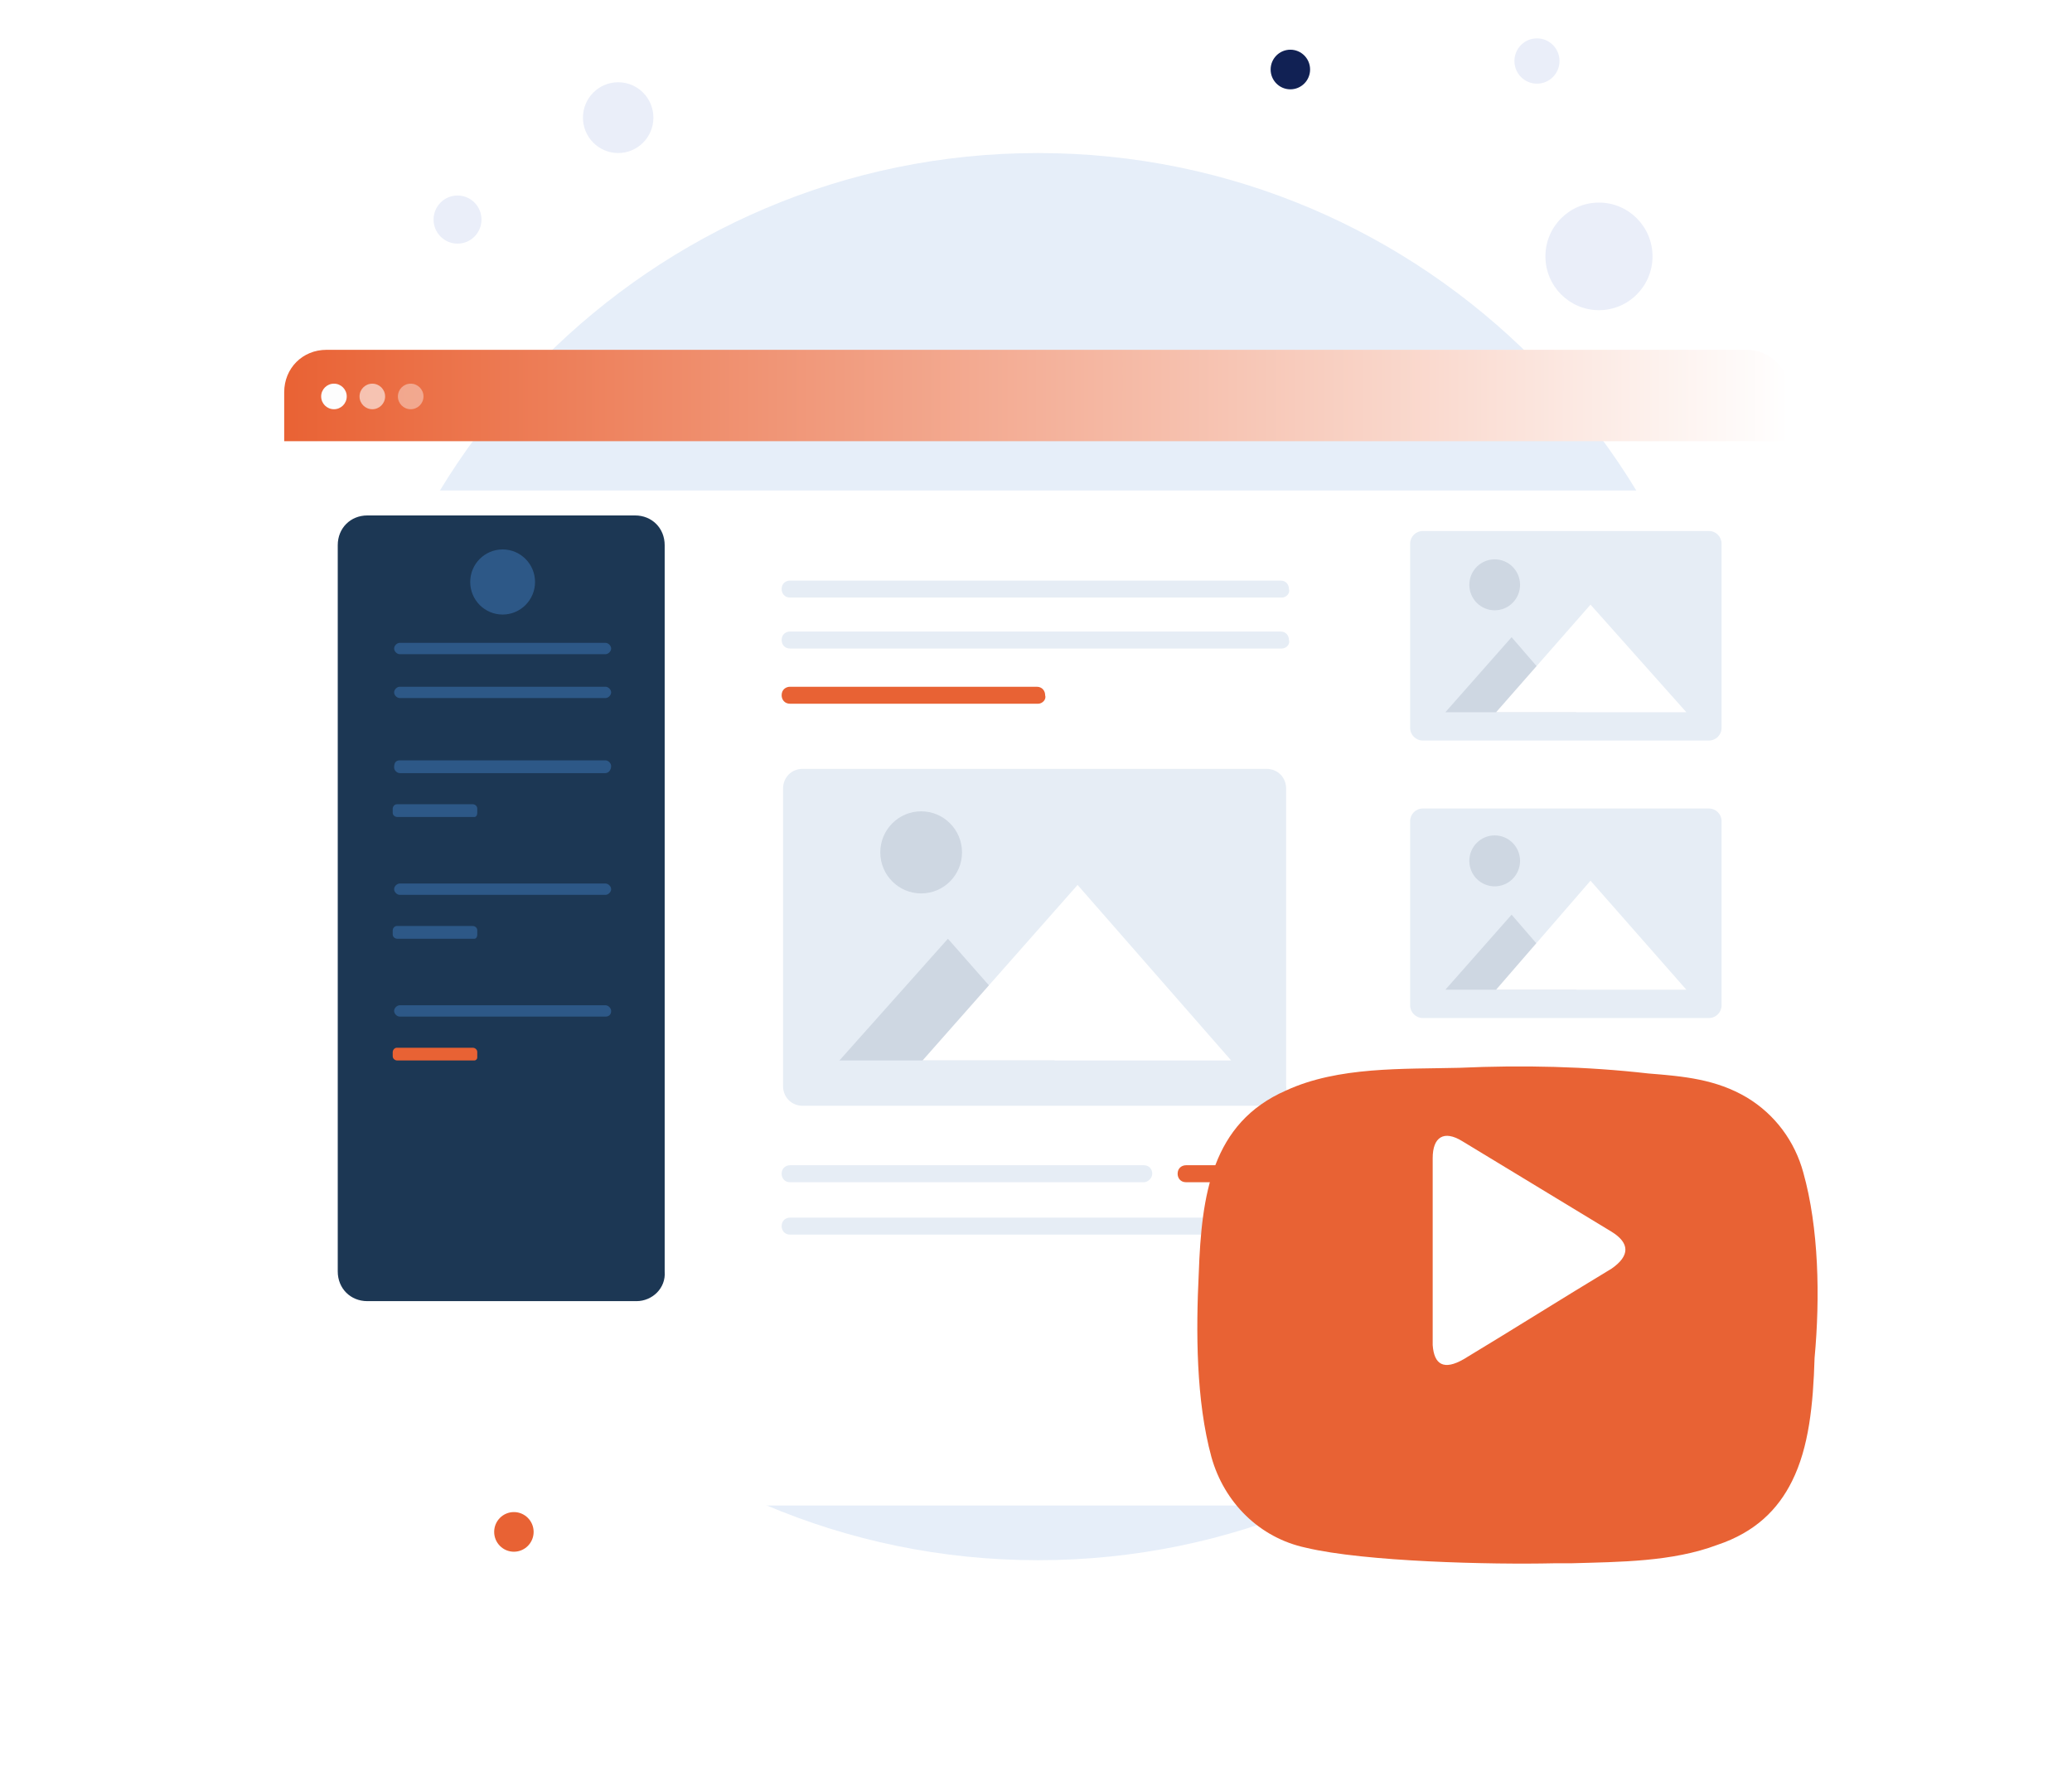 <svg width="162" height="140" viewBox="0 0 162 140" fill="none" xmlns="http://www.w3.org/2000/svg">
<path d="M81.165 122C111.408 122 135.924 97.368 135.924 66.983C135.924 36.598 111.408 11.967 81.165 11.967C50.923 11.967 26.407 36.598 26.407 66.983C26.407 97.368 50.923 122 81.165 122Z" fill="#E6EEF9"/>
<g filter="url(#filter0_d_316_3103)">
<path d="M139.78 30.674V103.403C139.78 105.285 138.348 106.724 136.475 106.724H25.415C23.542 106.724 22.11 105.285 22.11 103.403V30.674C22.11 28.793 23.542 27.354 25.415 27.354H136.475C138.348 27.354 139.78 28.793 139.78 30.674Z" fill="white"/>
</g>
<path d="M139.89 30.674V34.5H22.22V30.674C22.22 28.793 23.653 27.354 25.526 27.354H136.585C138.348 27.354 139.89 28.793 139.89 30.674Z" fill="url(#paint0_linear_316_3103)"/>
<circle cx="26.11" cy="31" r="1" fill="#FDFDFD"/>
<circle opacity="0.6" cx="29.11" cy="31" r="1" fill="#FDFDFD"/>
<circle opacity="0.4" cx="32.11" cy="31" r="1" fill="#FDFDFD"/>
<g filter="url(#filter1_d_316_3103)">
<path d="M103.421 102.074H58.028C56.926 102.074 56.045 101.189 56.045 100.082V42.63C56.045 41.523 56.926 40.637 58.028 40.637H103.421C104.523 40.637 105.404 41.523 105.404 42.63V100.082C105.404 101.189 104.523 102.074 103.421 102.074Z" fill="white"/>
</g>
<path d="M99.124 86.466H62.766C61.884 86.466 61.223 85.802 61.223 84.916V61.67C61.223 60.784 61.884 60.12 62.766 60.12H99.014C99.896 60.12 100.557 60.784 100.557 61.67V84.916C100.667 85.802 100.006 86.466 99.124 86.466Z" fill="#E6EDF5"/>
<path d="M82.487 82.924H65.63L74.114 73.404L82.487 82.924Z" fill="#CED7E2"/>
<path d="M96.26 82.924H72.131L84.25 69.197L96.26 82.924Z" fill="white"/>
<path d="M72.021 69.861C73.785 69.861 75.216 68.424 75.216 66.651C75.216 64.878 73.785 63.441 72.021 63.441C70.256 63.441 68.826 64.878 68.826 66.651C68.826 68.424 70.256 69.861 72.021 69.861Z" fill="#CED7E2"/>
<path d="M133.61 101.189H111.244C110.693 101.189 110.252 100.746 110.252 100.193V85.802C110.252 85.249 110.693 84.806 111.244 84.806H133.61C134.161 84.806 134.602 85.249 134.602 85.802V100.193C134.602 100.746 134.161 101.189 133.61 101.189Z" fill="#E6EDF5"/>
<path d="M123.253 98.975H113.007L118.185 93.108L123.253 98.975Z" fill="#CED7E2"/>
<path d="M131.847 98.975H116.973L124.355 90.562L131.847 98.975Z" fill="white"/>
<path d="M116.863 91.005C117.958 91.005 118.846 90.113 118.846 89.012C118.846 87.912 117.958 87.02 116.863 87.02C115.768 87.02 114.88 87.912 114.88 89.012C114.88 90.113 115.768 91.005 116.863 91.005Z" fill="#CED7E2"/>
<path d="M133.61 79.603H111.244C110.693 79.603 110.252 79.16 110.252 78.607V64.216C110.252 63.662 110.693 63.22 111.244 63.22H133.61C134.161 63.22 134.602 63.662 134.602 64.216V78.607C134.602 79.16 134.161 79.603 133.61 79.603Z" fill="#E6EDF5"/>
<path d="M123.253 77.389H113.007L118.185 71.522L123.253 77.389Z" fill="#CED7E2"/>
<path d="M131.847 77.389H116.973L124.355 68.865L131.847 77.389Z" fill="white"/>
<path d="M116.863 69.308C117.958 69.308 118.846 68.416 118.846 67.315C118.846 66.215 117.958 65.323 116.863 65.323C115.768 65.323 114.88 66.215 114.88 67.315C114.88 68.416 115.768 69.308 116.863 69.308Z" fill="#CED7E2"/>
<path d="M133.61 57.906H111.244C110.693 57.906 110.252 57.463 110.252 56.91V42.519C110.252 41.965 110.693 41.523 111.244 41.523H133.61C134.161 41.523 134.602 41.965 134.602 42.519V56.91C134.602 57.463 134.161 57.906 133.61 57.906Z" fill="#E6EDF5"/>
<path d="M123.253 55.692H113.007L118.185 49.825L123.253 55.692Z" fill="#CED7E2"/>
<path d="M131.847 55.692H116.973L124.355 47.279L131.847 55.692Z" fill="white"/>
<path d="M116.863 47.722C117.958 47.722 118.846 46.83 118.846 45.729C118.846 44.629 117.958 43.737 116.863 43.737C115.768 43.737 114.88 44.629 114.88 45.729C114.88 46.83 115.768 47.722 116.863 47.722Z" fill="#CED7E2"/>
<path d="M100.226 46.726H61.774C61.333 46.726 61.113 46.394 61.113 46.061C61.113 45.619 61.444 45.397 61.774 45.397H100.116C100.557 45.397 100.777 45.729 100.777 46.061C100.887 46.394 100.557 46.726 100.226 46.726Z" fill="#E6EDF5"/>
<path d="M100.226 50.711H61.774C61.333 50.711 61.113 50.379 61.113 50.047C61.113 49.604 61.444 49.382 61.774 49.382H100.116C100.557 49.382 100.777 49.714 100.777 50.047C100.887 50.379 100.557 50.711 100.226 50.711Z" fill="#E6EDF5"/>
<path d="M89.429 92.444H61.774C61.333 92.444 61.113 92.112 61.113 91.779C61.113 91.337 61.444 91.115 61.774 91.115H89.429C89.869 91.115 90.09 91.447 90.09 91.779C90.09 92.112 89.759 92.444 89.429 92.444Z" fill="#E6EDF5"/>
<path d="M81.165 55.028H61.774C61.333 55.028 61.113 54.696 61.113 54.364C61.113 53.921 61.444 53.7 61.774 53.7H81.055C81.496 53.7 81.716 54.032 81.716 54.364C81.826 54.696 81.496 55.028 81.165 55.028Z" fill="#E86234"/>
<path d="M100.226 96.54H61.774C61.333 96.54 61.113 96.207 61.113 95.875C61.113 95.433 61.444 95.211 61.774 95.211H100.116C100.557 95.211 100.777 95.543 100.777 95.875C100.887 96.207 100.557 96.54 100.226 96.54Z" fill="#E6EDF5"/>
<path d="M100.226 92.444H92.734C92.293 92.444 92.073 92.112 92.073 91.779C92.073 91.337 92.403 91.115 92.734 91.115H100.226C100.667 91.115 100.887 91.447 100.887 91.779C100.887 92.112 100.557 92.444 100.226 92.444Z" fill="#E86234"/>
<path d="M49.765 101.742H28.721C27.399 101.742 26.407 100.746 26.407 99.418V42.63C26.407 41.301 27.399 40.305 28.721 40.305H49.654C50.977 40.305 51.968 41.301 51.968 42.63V99.418C52.078 100.746 50.977 101.742 49.765 101.742Z" fill="#1C3754"/>
<path d="M39.298 48.054C40.697 48.054 41.832 46.914 41.832 45.508C41.832 44.102 40.697 42.962 39.298 42.962C37.898 42.962 36.764 44.102 36.764 45.508C36.764 46.914 37.898 48.054 39.298 48.054Z" fill="#2D5887"/>
<path d="M47.341 51.154H31.255C31.035 51.154 30.814 50.932 30.814 50.711C30.814 50.489 31.035 50.268 31.255 50.268H47.341C47.561 50.268 47.782 50.489 47.782 50.711C47.782 50.932 47.561 51.154 47.341 51.154Z" fill="#2D5887"/>
<path d="M47.341 54.585H31.255C31.035 54.585 30.814 54.364 30.814 54.142C30.814 53.921 31.035 53.7 31.255 53.7H47.341C47.561 53.7 47.782 53.921 47.782 54.142C47.782 54.364 47.561 54.585 47.341 54.585Z" fill="#2D5887"/>
<path d="M47.341 60.452H31.255C31.035 60.452 30.814 60.231 30.814 60.009C30.814 59.677 30.924 59.456 31.255 59.456H47.341C47.561 59.456 47.782 59.677 47.782 59.899C47.782 60.231 47.561 60.452 47.341 60.452Z" fill="#2D5887"/>
<path d="M37.094 63.884H31.035C30.924 63.884 30.704 63.773 30.704 63.552V63.219C30.704 63.109 30.814 62.888 31.035 62.888H36.984C37.094 62.888 37.315 62.998 37.315 63.219V63.552C37.315 63.773 37.205 63.884 37.094 63.884Z" fill="#2D5887"/>
<path d="M47.341 69.972H31.255C31.035 69.972 30.814 69.751 30.814 69.529C30.814 69.308 31.035 69.087 31.255 69.087H47.341C47.561 69.087 47.782 69.308 47.782 69.529C47.782 69.751 47.561 69.972 47.341 69.972Z" fill="#2D5887"/>
<path d="M37.094 73.404H31.035C30.924 73.404 30.704 73.293 30.704 73.072V72.74C30.704 72.629 30.814 72.407 31.035 72.407H36.984C37.094 72.407 37.315 72.518 37.315 72.74V73.072C37.315 73.293 37.205 73.404 37.094 73.404Z" fill="#2D5887"/>
<path d="M47.341 79.492H31.255C31.035 79.492 30.814 79.271 30.814 79.049C30.814 78.828 31.035 78.606 31.255 78.606H47.341C47.561 78.606 47.782 78.828 47.782 79.049C47.782 79.381 47.561 79.492 47.341 79.492Z" fill="#2D5887"/>
<path d="M37.094 82.924H31.035C30.924 82.924 30.704 82.813 30.704 82.592V82.26C30.704 82.149 30.814 81.927 31.035 81.927H36.984C37.094 81.927 37.315 82.038 37.315 82.26V82.702C37.315 82.813 37.205 82.924 37.094 82.924Z" fill="#E86234"/>
<path d="M125.016 24.254C127.328 24.254 129.203 22.371 129.203 20.047C129.203 17.724 127.328 15.841 125.016 15.841C122.704 15.841 120.829 17.724 120.829 20.047C120.829 22.371 122.704 24.254 125.016 24.254Z" fill="#EAEEF9"/>
<path d="M48.332 11.966C49.854 11.966 51.087 10.727 51.087 9.199C51.087 7.671 49.854 6.432 48.332 6.432C46.811 6.432 45.578 7.671 45.578 9.199C45.578 10.727 46.811 11.966 48.332 11.966Z" fill="#EAEEF9"/>
<path d="M35.772 19.051C36.807 19.051 37.645 18.209 37.645 17.169C37.645 16.13 36.807 15.287 35.772 15.287C34.738 15.287 33.899 16.13 33.899 17.169C33.899 18.209 34.738 19.051 35.772 19.051Z" fill="#EAEEF9"/>
<path d="M120.168 6.542C121.142 6.542 121.931 5.749 121.931 4.771C121.931 3.793 121.142 3 120.168 3C119.195 3 118.405 3.793 118.405 4.771C118.405 5.749 119.195 6.542 120.168 6.542Z" fill="#EAEEF9"/>
<path d="M40.179 121.336C41.031 121.336 41.722 120.642 41.722 119.786C41.722 118.93 41.031 118.236 40.179 118.236C39.327 118.236 38.637 118.93 38.637 119.786C38.637 120.642 39.327 121.336 40.179 121.336Z" fill="#E86234"/>
<path d="M100.887 6.985C101.739 6.985 102.43 6.291 102.43 5.435C102.43 4.579 101.739 3.886 100.887 3.886C100.035 3.886 99.345 4.579 99.345 5.435C99.345 6.291 100.035 6.985 100.887 6.985Z" fill="#112154"/>
<g filter="url(#filter2_d_316_3103)">
<path d="M140.992 86.688C140.331 84.252 138.788 82.149 136.585 80.82C134.161 79.381 131.627 79.16 128.872 78.939C124.025 78.385 119.067 78.274 114.109 78.496C109.701 78.606 104.633 78.385 100.557 80.267C94.717 82.813 93.946 88.459 93.726 94.547C93.505 99.086 93.505 104.51 94.717 108.938C95.709 112.48 98.463 115.247 102.099 116.022C106.727 117.129 116.643 117.351 121.49 117.24C121.931 117.24 122.372 117.24 122.813 117.24C126.669 117.129 130.745 117.129 134.271 115.801C137.246 114.805 139.009 113.034 140.11 110.82C141.433 108.163 141.763 104.842 141.873 101.189C142.314 96.429 142.204 91.005 140.992 86.688Z" fill="#E86234"/>
</g>
<path d="M112.015 90.562C112.015 88.901 112.897 88.348 114.329 89.234C118.185 91.558 122.151 93.993 126.008 96.318C127.44 97.204 127.44 98.2 126.008 99.196C122.151 101.521 118.295 103.956 114.439 106.281C112.897 107.167 112.125 106.724 112.015 105.174C112.015 104.51 112.015 92.112 112.015 90.562Z" fill="white"/>
<defs>
<filter id="filter0_d_316_3103" x="0.11" y="16.354" width="161.67" height="123.37" filterUnits="userSpaceOnUse" color-interpolation-filters="sRGB">
<feFlood flood-opacity="0" result="BackgroundImageFix"/>
<feColorMatrix in="SourceAlpha" type="matrix" values="0 0 0 0 0 0 0 0 0 0 0 0 0 0 0 0 0 0 127 0" result="hardAlpha"/>
<feOffset dy="11"/>
<feGaussianBlur stdDeviation="11"/>
<feColorMatrix type="matrix" values="0 0 0 0 0.398 0 0 0 0 0.477 0 0 0 0 0.575 0 0 0 0.18 0"/>
<feBlend mode="normal" in2="BackgroundImageFix" result="effect1_dropShadow_316_3103"/>
<feBlend mode="normal" in="SourceGraphic" in2="effect1_dropShadow_316_3103" result="shape"/>
</filter>
<filter id="filter1_d_316_3103" x="34.045" y="29.637" width="93.36" height="105.437" filterUnits="userSpaceOnUse" color-interpolation-filters="sRGB">
<feFlood flood-opacity="0" result="BackgroundImageFix"/>
<feColorMatrix in="SourceAlpha" type="matrix" values="0 0 0 0 0 0 0 0 0 0 0 0 0 0 0 0 0 0 127 0" result="hardAlpha"/>
<feOffset dy="11"/>
<feGaussianBlur stdDeviation="11"/>
<feColorMatrix type="matrix" values="0 0 0 0 0.398 0 0 0 0 0.477 0 0 0 0 0.575 0 0 0 0.18 0"/>
<feBlend mode="normal" in2="BackgroundImageFix" result="effect1_dropShadow_316_3103"/>
<feBlend mode="normal" in="SourceGraphic" in2="effect1_dropShadow_316_3103" result="shape"/>
</filter>
<filter id="filter2_d_316_3103" x="85.614" y="75.389" width="64.496" height="54.877" filterUnits="userSpaceOnUse" color-interpolation-filters="sRGB">
<feFlood flood-opacity="0" result="BackgroundImageFix"/>
<feColorMatrix in="SourceAlpha" type="matrix" values="0 0 0 0 0 0 0 0 0 0 0 0 0 0 0 0 0 0 127 0" result="hardAlpha"/>
<feOffset dy="5"/>
<feGaussianBlur stdDeviation="4"/>
<feColorMatrix type="matrix" values="0 0 0 0 0.914 0 0 0 0 0.384 0 0 0 0 0.204 0 0 0 0.2 0"/>
<feBlend mode="normal" in2="BackgroundImageFix" result="effect1_dropShadow_316_3103"/>
<feBlend mode="normal" in="SourceGraphic" in2="effect1_dropShadow_316_3103" result="shape"/>
</filter>
<linearGradient id="paint0_linear_316_3103" x1="22.193" y1="32.332" x2="139.858" y2="32.332" gradientUnits="userSpaceOnUse">
<stop stop-color="#E96234"/>
<stop offset="1" stop-color="white"/>
</linearGradient>
</defs>
</svg>
